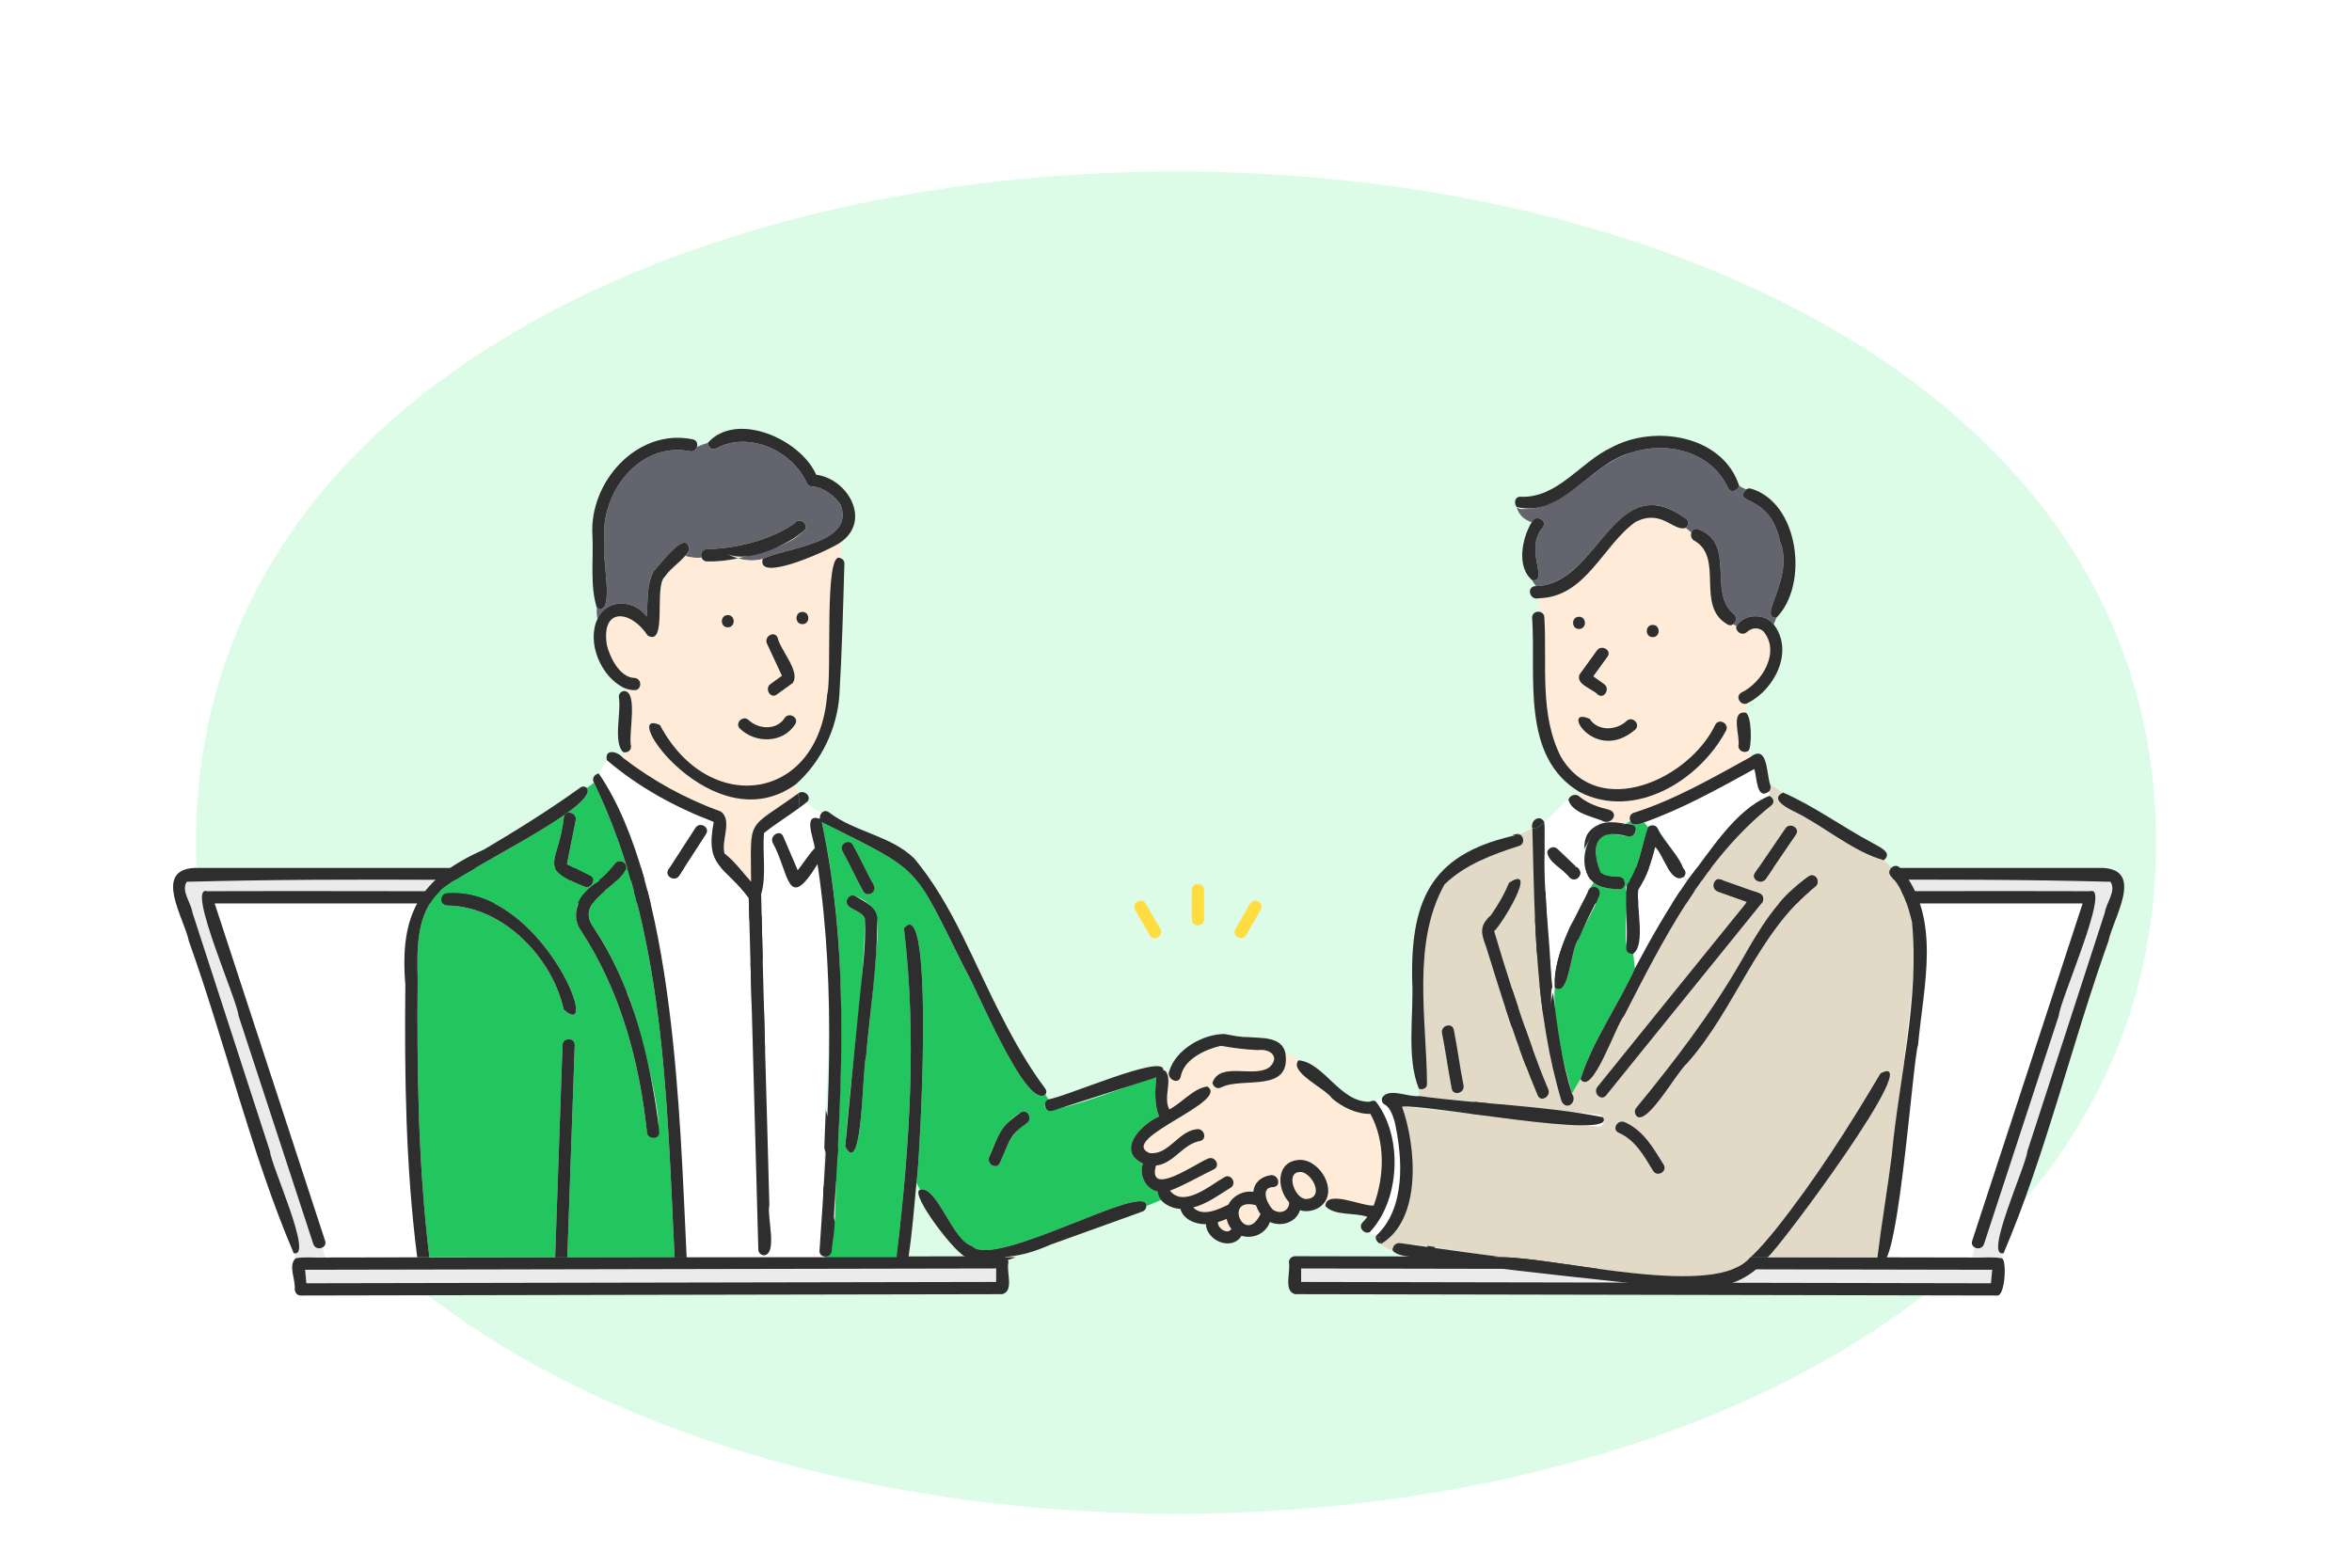 <?xml version="1.0" encoding="UTF-8"?><svg xmlns="http://www.w3.org/2000/svg" width="600" height="400" viewBox="0 0 600 400"><g id="a"/><g id="b"><g id="c"><rect width="600" height="400" fill="#fff"/></g><g id="d"><path d="M550,215c.11,228.333-500.163,228.305-499.999-.014-.111-228.32,500.162-228.292,499.999,.014Z" fill="#dcfce7"/></g><g id="e"><g><path d="M254.123,323.655c-58.764,.139-117.528,.198-176.291,.337,.109,1.145,.218,2.291,.327,3.436,58.655-.139,117.309-.199,175.964-.337v-3.435Z" fill="#ebebeb"/><path d="M83.035,320.858l-.767-2.557c-.794,.425-1.978,.243-2.343-.87-6.363-19.437-12.726-38.874-19.089-58.311-.291-3.939-13.411-33.306-8.01-31.729,28.001-.103,56.023,.067,84.031,0,10.142,0,20.284,0,30.427,0,3.945,.692,11.474-1.51,14.113,1.082l1.598,.155c4.024-3.72,4.907,8.894,6.502,11.184,8.421,25.726,16.842,51.452,25.264,77.177,.307,.937-.257,1.609-.986,1.831l.69,1.795c2.147-.004,4.295-.009,6.442-.013l-.595-1.71c-11.067-24.247-17.662-52.559-27.234-78.138-2.797-6.797-3.098-18.499-13.329-16.173-43.964,.404-88.311-.78-132.093,.41-1.593,2.299,1.145,5.37,1.445,7.869,6.594,20.313,13.188,40.627,19.781,60.94,.197,3.582,11.305,27.235,6.036,25.945l.531,1.293c2.46-.433,5.072-.048,7.583-.181Z" fill="#ebebeb"/><path d="M187.518,320.664c8.983-.016,17.966-.032,26.948-.048l-.69-1.795c-3.463,.35-3.951-9.24-5.59-11.887-8.113-26.106-17.909-52.163-25.19-78.305l-1.598-.155c.295,.999-.386,2.183-1.668,2.041-15.732,.166-31.485-.101-47.224,0-25.917,0-51.834,0-77.751,0,6.147,18.778,12.294,37.556,18.441,56.335,3.247,9.918,6.493,19.835,9.74,29.753,.26,.795-.106,1.399-.669,1.7l.767,2.557c34.828-.081,69.656-.133,104.483-.194Z" fill="#fff"/><path d="M180.23,228.36l1.168,.113c-2.638-2.611-10.221-.376-14.112-1.083-10.143,.001-20.285,.001-30.427,.001-28.008,.068-56.031-.102-84.03,0-5.448-1.625,7.774,27.906,8.007,31.73,6.364,19.437,12.727,38.874,19.09,58.311,.364,1.113,1.549,1.295,2.343,.87l-.953-3.176,.953,3.176c.562-.301,.929-.905,.669-1.7-3.247-9.918-6.493-19.835-9.74-29.753-6.147-18.778-12.294-37.556-18.441-56.335,25.917,0,51.834,0,77.751,0,15.739-.101,31.493,.166,47.224,0,1.259,.142,1.984-1.043,1.668-2.041l-1.168-.113Z" fill="#2e2e2e"/><path d="M255.684,320.529c-11.592,.029-23.184,.051-34.776,.073l.912,2.623-.912-2.623c-2.147,.004-4.295,.01-6.442,.013l1.123,2.921-1.123-2.921c-43.811,.083-87.621,.142-131.432,.243l.617,2.055-.617-2.055c-2.511,.133-5.123-.252-7.583,.181l1.346,3.277-1.346-3.277c-2.066,1.787,.017,5.488-.268,7.953,.1,.816,.551,1.556,1.562,1.562,22.6-.056,45.2-.095,67.8-.134,37.046-.066,74.092-.121,111.138-.209,3.107-.831,.955-5.707,1.562-8.119,0-.843-.716-1.564-1.562-1.562Zm-1.561,6.561c-58.655,.139-117.31,.199-175.964,.337-.109-1.145-.218-2.291-.327-3.436,58.764-.139,117.528-.198,176.291-.337v3.435Z" fill="#2e2e2e"/><path d="M213.253,317.461l.523,1.359c.729-.222,1.293-.894,.986-1.831-8.421-25.726-16.843-51.451-25.264-77.177-1.549-2.319-2.602-14.992-6.502-11.185l2.063,.2-2.063-.2c7.282,26.145,17.077,52.197,25.19,78.305,1.708,2.792,2.038,12.071,5.59,11.888l-.523-1.359Z" fill="#2e2e2e"/><path d="M221.944,316.989c-7.771-23.165-15.542-46.33-23.313-69.496-5.286-11.575-3.797-29.214-21.297-26.035-42.602,0-85.204,0-127.806,0-10.55,.581-2.501,12.899-1.355,18.648,9.349,26.151,16.054,54.607,26.746,79.64l-1.706-4.153,1.706,4.153c5.235,1.406-5.855-22.557-6.035-25.945-6.595-20.313-13.188-40.627-19.782-60.94-.347-2.514-2.992-5.554-1.447-7.868,43.785-1.191,88.128-.007,132.094-.412,10.215-2.313,10.536,9.371,13.33,16.175,9.571,25.573,16.171,53.899,27.232,78.138l-.985-2.833,.985,2.833c.989,.069,2.035-.699,1.631-1.903Z" fill="#2e2e2e"/></g><g><path d="M331.925,323.655c58.764,.139,117.528,.198,176.291,.337l-.327,3.436c-58.655-.139-117.309-.199-175.964-.337v-3.435Z" fill="#ebebeb"/><path d="M503.013,320.858l.767-2.557c.794,.425,1.978,.243,2.343-.87,6.363-19.437,12.726-38.874,19.089-58.311,.291-3.939,13.411-33.306,8.01-31.729-28.001-.103-56.023,.067-84.031,0-10.142,0-20.284,0-30.427,0-3.945,.692-11.474-1.51-14.113,1.082l-1.598,.155c-4.024-3.72-4.907,8.894-6.502,11.184-8.421,25.726-16.842,51.452-25.264,77.177-.307,.937,.257,1.609,.986,1.831l-.69,1.795c-2.147-.004-4.295-.009-6.442-.013l.595-1.71c11.067-24.247,17.662-52.559,27.234-78.138,2.797-6.797,3.098-18.499,13.329-16.173,43.964,.404,88.311-.78,132.093,.41,1.593,2.299-1.145,5.37-1.445,7.869-6.594,20.313-13.188,40.627-19.781,60.94-.197,3.582-11.305,27.235-6.036,25.945l-.531,1.293c-2.46-.433-5.072-.048-7.583-.181Z" fill="#ebebeb"/><path d="M398.529,320.664c-8.983-.016-17.966-.032-26.948-.048l.69-1.795c3.463,.35,3.951-9.24,5.59-11.887,8.113-26.106,17.909-52.163,25.19-78.305l1.598-.155c-.295,.999,.386,2.183,1.668,2.041,15.732,.166,31.485-.101,47.224,0,25.917,0,51.834,0,77.751,0-6.147,18.778-12.294,37.556-18.441,56.335-3.247,9.918-6.493,19.835-9.74,29.753-.26,.795,.106,1.399,.668,1.7l-.767,2.557c-34.828-.081-69.656-.133-104.483-.194Z" fill="#fff"/><path d="M405.818,228.36l-1.168,.113c2.638-2.611,10.221-.376,14.112-1.083,10.143,.001,20.285,.001,30.427,.001,28.008,.068,56.031-.102,84.03,0,5.448-1.625-7.774,27.906-8.007,31.73-6.364,19.437-12.727,38.874-19.09,58.311-.364,1.113-1.549,1.295-2.343,.87l.953-3.176-.953,3.176c-.562-.301-.929-.905-.668-1.7,3.247-9.918,6.493-19.835,9.74-29.753,6.147-18.778,12.294-37.556,18.441-56.335-25.917,0-51.834,0-77.751,0-15.739-.101-31.493,.166-47.224,0-1.259,.142-1.984-1.043-1.668-2.041l1.168-.113Z" fill="#2e2e2e"/><path d="M328.802,322.09c.491,2.409-1.442,7.29,1.56,8.12,37.047,.088,74.093,.143,111.139,.209,22.6,.04,45.2,.078,67.8,.134,2.276,.663,2.729-9.503,1.295-9.515l-1.346,3.277,1.346-3.277c-2.46-.433-5.072-.048-7.583-.181l-.617,2.055,.617-2.055c-43.811-.101-87.621-.16-131.432-.243l-1.123,2.921,1.123-2.921c-2.147-.004-4.295-.009-6.442-.013l-.912,2.623,.912-2.623c-11.592-.022-23.184-.044-34.776-.073-.846-.002-1.561,.719-1.561,1.561Zm3.123,1.565c58.764,.139,117.528,.198,176.291,.337l-.327,3.436c-58.655-.139-117.309-.199-175.964-.337v-3.435Z" fill="#2e2e2e"/><path d="M372.794,317.461l-.523,1.359c-.729-.222-1.293-.894-.986-1.831,8.421-25.726,16.843-51.451,25.264-77.177,1.549-2.319,2.602-14.992,6.502-11.185l-2.063,.2,2.063-.2c-7.282,26.145-17.077,52.197-25.19,78.305-1.708,2.792-2.038,12.071-5.59,11.888l.523-1.359Z" fill="#2e2e2e"/><path d="M364.103,316.989c7.771-23.165,15.542-46.33,23.313-69.496,5.286-11.575,3.797-29.214,21.297-26.035,42.602,0,85.204,0,127.806,0,10.55,.581,2.501,12.899,1.355,18.648-9.349,26.151-16.054,54.607-26.746,79.64l1.706-4.153-1.706,4.153c-5.235,1.406,5.855-22.557,6.035-25.945,6.595-20.313,13.188-40.627,19.782-60.94,.347-2.514,2.992-5.554,1.447-7.868-43.785-1.191-88.128-.007-132.094-.412-10.215-2.313-10.536,9.371-13.33,16.175-9.57,25.573-16.171,53.899-27.232,78.138l.985-2.833-.985,2.833c-.989,.069-2.035-.699-1.631-1.903Z" fill="#2e2e2e"/></g><g><path d="M352.364,317.351c.519,.824,1.637,1.284,2.864,1.623-.778-4.389,24.182,2.228,28.145,1.809,14.785,.27,54.53,10.739,63.189,.003,13.297-13.857,23.214-30.584,33.151-46.912,12.378-6.622-26.27,45.265-28.79,46.91h28.016c3.328-24.315,7.089-48.65,9.223-73.128,.903-8.216-.162-17.542-5.707-24.042-.739-.765-.469-1.744,.155-2.282-.676-.622-1.373-1.23-2.062-1.843-7.936-2.198-15.396-8.852-23.113-12.571-1.769-.864-5.965-3.109-2.558-4.688-1.081-.704-2.192-1.377-3.307-2.047,.191,.603,.153,1.317-.25,1.721,.068,.411,.098,.805,.044,1.168,.953,.414,1.526,1.618,.508,2.429-17.272,13.757-27.652,34.358-37.519,53.626-2.105,2.283-8.129,20.829-11.158,16.218-.754,1.243-1.518,2.47-2.184,3.726,1.51,2.094-1.332,4.512-2.651,1.939-6.771-22.425-6.865-46.352-7.452-69.592-1.081,.361-2.103,1.083-3.226,1.485,1.122,.516,1.332,2.511-.203,2.957-6.754,2.162-13.857,4.789-19,9.841-8.326,14.991-4.586,34.167-4.443,50.718,.107,1.276-1.122,1.734-2.071,1.383l.116,1.857c15.205,1.484,30.37,3.373,45.593,4.682,1.865,.077,2.107,3.265,0,3.123-16.698-1.436-33.325-3.572-50.014-5.102,3.628,10.115,5.146,28.728-5.297,34.988Zm17.976-39.579c-1.004-5.111-1.508-9.253-2.477-14.184-.386-1.963,2.624-2.803,3.011-.83,1.004,5.111,1.508,9.253,2.477,14.184,.386,1.963-2.624,2.803-3.011,.83Zm21.934,1.738c-5.201-12.283-9.176-25.049-13.118-37.779-1.303-3.532-1.924-5.417,1.162-8.199,1.82-2.594,3.44-5.361,4.632-8.302,7.743-4.993-1.967,10.877-3.782,12.351,2.879,9.771,6.004,19.487,9.446,29.074,1.362,3.793,2.774,7.573,4.356,11.28,.78,1.828-1.909,3.421-2.696,1.576Zm22.205,6.806c4.805,2.146,7.291,6.575,9.929,10.863,1.056,1.716-1.644,3.287-2.696,1.576-2.377-3.863-4.476-7.808-8.809-9.743-1.832-.818-.245-3.51,1.576-2.696Zm34.208-58.441c1.175,.417,1.45,1.671,.689,2.61-10.129,12.507-20.254,25.015-30.373,37.531-3.098,3.831-6.195,7.663-9.287,11.498-1.262,1.565-3.459-.657-2.208-2.208,12.701-15.749,25.441-31.467,38.172-47.191-2.501-.888-5.003-1.775-7.504-2.663-1.881-.667-1.071-3.686,.83-3.011,3.227,1.145,6.454,2.29,9.681,3.435Zm9.473-14.935c-2.576,3.779-5.153,7.557-7.729,11.336-1.125,1.651-3.833,.09-2.696-1.576,2.576-3.778,5.153-7.557,7.729-11.336,1.126-1.651,3.833-.09,2.696,1.576Zm-27.753,58.333c-1.732,1.634-14.174,20.909-12.965,11.349,9.753-11.876,19.14-24.132,26.79-37.491,4.541-8.01,9.366-16.29,17.193-21.516,1.667-1.132,3.232,1.573,1.576,2.696-14.722,11.638-20.221,31.076-32.594,44.962Z" fill="#e2dac7"/><path d="M313.172,311.879c.239,.649,.564,1.209,.951,1.684-.905,1.589-3.573-.133-3.43-1.73,.757-.226,1.502-.51,2.229-.826,.062,.287,.142,.578,.251,.872Z" fill="#ffebd7"/><path d="M316.057,310.69c-.856-2.621,2.154-4.436,4.349-3.14,.291,.791,.673,1.557,1.151,2.226-.827,2.648-4.217,4.094-5.5,.914Z" fill="#ffebd7"/><path d="M329.631,301.299c.032-4.192,5.16-1.593,5.801,1.028,1.402,5.236-5.122,4.662-5.801-1.028Z" fill="#ffebd7"/><path d="M292.049,291.5c1.601-3.28,20.754-11.249,15.93-14.278,.452-.302,.891-.617,1.321-.941,.182,.961,1.206,1.787,2.291,1.132,5.463-2.685,17.944,1.602,16.304-8.821,1.211,.416,2.353,1.07,3.34,1.947-2.485,3.015,6.88,7.163,8.584,9.725,2.646,2.243,6.241,4.022,9.794,3.947,3.81,7.102,3.59,15.877,.824,23.39-2.892,.266-12.098-4.181-12.33,.105-.303-.046-.605-.104-.909-.167,4.184-3.703-.407-11.578-5.513-11.595-6.186,.168-6.135,7.232-2.823,10.837,.061,2.371-2.533,3.166-4.257,1.769-1.482-1.56-3.168-5.725,.354-5.681,1.985-.274,1.135-3.282-.83-3.011-2.431,.335-4.236,1.952-4.382,4.241-2.646-.372-5.25,1.022-6.378,3.253-2.577,1.262-6.602,3.192-8.985,.742,3.47-.884,6.515-3.171,9.539-5.031,1.711-1.052,.141-3.752-1.576-2.696-3.66,2.082-10.326,7.877-13.898,3.437,3.907-1.478,7.458-3.659,11.223-5.443,1.796-.907,.213-3.6-1.576-2.697-2.922,1.123-15.458,10.061-13.215,1.736,4.528-.479,6.843-5.484,11.199-6.261,1.978-.359,1.135-3.368-.83-3.011-4.742,.525-7.171,6.753-12.069,6.076-1.293-.416-1.955-1.49-1.134-2.703Z" fill="#ffebd7"/><path d="M175.18,320.524c0,.091-.007,.177-.018,.26h19.692v-.483c-.712-.078-1.38-.575-1.405-1.495-.283-10.395-.566-20.79-.849-31.185-.531-19.505-1.062-39.011-1.592-58.516-6.129-8.342-11.232-7.622-8.922-19.387-9.935-3.815-19.158-8.837-27.276-15.77l-2.063,3.409c19.448,28.521,20.643,88.076,22.434,123.166Zm4.94-107.73c-2.29,3.539-4.58,7.078-6.87,10.618-1.088,1.681-3.793,.118-2.696-1.576,2.29-3.539,4.58-7.078,6.87-10.618,1.088-1.681,3.793-.118,2.696,1.576Z" fill="#fff"/><path d="M394.71,217.293c.132,2.755,4.107,4.409,5.709,6.59-.028,.049-.055,.097-.083,.146,.029-.048,.055-.097,.083-.146,2.146,1.727,3.851-1.67,1.549-2.836,.764-1.481,1.484-2.968,2.227-4.435,.187,2.915-.263,6.655,2.385,8.634-4.582,7.822-10.191,17.674-9.991,26.711-.145,.455-.283,.912-.407,1.369-1.409-12.125-2.025-24.408-2.138-36.609,.228,.189,.451,.379,.665,.576Z" fill="#fff"/><path d="M393.952,209.79c2.121-1.878,3.874-4.166,6.161-5.69,.933,3.219,5.675,4.182,8.505,5.253-.276,.351-.54,.707-.797,1.066-4.588,1.892-3.113,7.245-5.853,10.628-1.996-1.187-5.141-7.156-7.258-3.754-.213-.198-.437-.387-.665-.576-.086-2.303,.105-4.647-.093-6.926Z" fill="#fff"/><path d="M429.717,221.919c-2.318-2.132-6.04-12.984-9.31-10.894-.314-.408-.651-.798-1.007-1.176,9.829-3.493,19.001-8.624,28.118-13.63,.716,1.914,.49,8.204,3.804,5.686,.068,.411,.098,.805,.044,1.168-8.855,3.614-15.04,14.189-21.019,21.717-.254-.375-.505-.762-.778-1.116,.42-.437,.582-1.086,.149-1.755Z" fill="#fff"/><path d="M416.643,243.352c3.249-2.375,.694-12.188,1.279-16.336,2.149-3.247,3.372-7.097,4.32-10.904,2.093,1.875,3.976,9.728,7.325,7.563,.274,.355,.525,.742,.778,1.116-4.91,7.11-9.201,14.625-13.263,22.276-.145-1.237-.297-2.48-.44-3.715Z" fill="#fff"/><path d="M396.589,251.956c3.709,3.053,4.073-10.083,6.091-12.292,.216-2.651,9.384-14.583,2.976-13.201,.28-.426,.613-.819,.923-1.218,1.776,1.351,4.271,1.548,6.417,1.666,2.011,.111,1.999-3.012,0-3.123-1.465-.081-3.733-.068-4.81-1.278-1.004-2.045-1.712-7.069,.058-8.752,2.077-1.601,4.731-.677,7.085-.34,3.324-.422,2.119-3.549-.852-3.272,.49-.183,.964-.399,1.426-.638,.545,1.485,2.358,.722,3.495,.34,.357,.378,.694,.768,1.007,1.176-1.659,4.74-2.21,10.478-5.399,14.746-.295,.427-.333,.848-.209,1.209,.977,3.018-1.735,16.979,1.845,16.372,.143,1.234,.295,2.478,.44,3.715-4.293,9.413-10.906,18.751-13.885,28.279-.754,1.243-1.518,2.47-2.184,3.726-2.263-8.731-4.866-18.157-4.423-27.115Z" fill="#22c55e"/><path d="M431.484,135.862c-.492-.394-.977-.792-1.458-1.179-3.055,1.091-6.136-4.949-12.791-1.507-8.413,5.952-12.629,19.213-24.706,19.47v3.44c.736,.052,1.437,.552,1.444,1.503,.704,11.819-1.339,24.696,4.239,35.55,9.676,16.295,32.795,5.635,39.374-8.253,.984-1.752,3.683-.18,2.697,1.577-6.794,12.728-23.25,22.832-37.322,15.625,.027,.418,.04,.836,.054,1.254,2.279,1.817,4.773,2.609,7.573,3.3,2.639,1.092,.171,4.103-1.97,2.713-.276,.351-.54,.707-.797,1.066,2.534-1.496,5.597,.466,8.084-.91-.345-.793-.123-1.853,.952-2.152,10.404-3.289,19.993-8.891,29.534-14.098-.127-.552-.239-1.119-.34-1.697-.88,.633-2.513,.227-2.575-1.216,.519-2.378-2.172-9,1.797-8.513,.213-.833,.415-1.678,.647-2.492-1.756,1.105-3.498-1.644-1.671-2.643,3.783-2.049,6.886-5.557,7.216-10.008,.768-3.381-2.251-8.55-5.851-5.412-1.253,1.135-3.023-.252-2.654-1.525-.272-.129-.529-.3-.769-.5-.426,.331-1.008,.418-1.603,.004-8.03-4.661-.822-16.747-8.169-21.201-.968-.396-1.201-1.422-.934-2.193Zm-28.677,24.626c-2.009,0-2.013-3.123,0-3.123s2.013,3.123,0,3.123Zm7.27,7.056c-1.211,1.674-2.422,3.348-3.632,5.023,.922,.665,1.845,1.33,2.767,1.994,1.616,1.164,.058,3.874-1.576,2.696-1.384-.997-2.767-1.994-4.151-2.992-2.336-2.613,2.894-5.766,3.895-8.298,1.168-1.613,3.878-.056,2.697,1.576Zm7.079,18.623c-10.397,8.908-19.309-6.212-11.612-2.732,2.08,3.236,6.828,2.968,9.404,.524,1.458-1.383,3.67,.821,2.208,2.208Zm4.458-23.602c-2.009,0-2.013-3.123,0-3.123s2.013,3.123,0,3.123Z" fill="#ffebd7"/><path d="M387.981,129.873c11.351,.578,17.769-11.146,27.864-14.307,9.255-3.109,20.577-.532,24.971,8.919,.689,1.482,2.596,.709,2.833-.604,.512,.428,1.149,.723,1.824,.988-3.848,4.009,5.96,.761,8.6,13.227,3.837,9.508-5.894,19.52-.917,19.516-.203,.572-.433,1.136-.684,1.703-2.369-2.898-7.515-2.777-9.513,.437-.272-.129-.529-.3-.769-.5,.76-.591,1.023-1.963-.027-2.693-6.484-5.489,.735-18.016-8.917-21.515-.88-.361-1.523,.125-1.763,.817-.492-.394-.977-.792-1.458-1.179,.686-.527,.983-1.521,.15-2.252-18.154-13.79-22.396,16.837-38.261,17.095-.449-.419-.783-.92-1.024-1.473,4.386,.525-2.225-8.096,2.736-13.545,1.192-1.901-2.019-3.306-2.881-1.279-1.881-.554-3.426-1.948-3.815-3.867,.248,.274,.597,.471,1.05,.513Z" fill="#64646e"/><path d="M353.257,281.827c6.114,6.826,5.248,27.684-2.256,33.524-.531-.278-1.023-.645-1.518-1.024,7.778-8.248,8.403-24.552,1.418-33.368,.418-.442,1.011-.732,1.651-.805-.138,.639,.057,1.35,.705,1.673Z" fill="#fff"/><path d="M152.267,155.097c4.988,2.256,.94-13.869,1.953-16.816-1.358-12.117,8.689-25.696,21.713-23.161,.945,.22,1.626-.37,1.858-1.089,.891-.408,1.811-.76,2.759-1.024,.067,1.052,1.152,2.043,2.3,1.315,8.287-4.374,19.433,.732,23.02,9.062,.243,.49,.825,.763,1.348,.773,2.69,.054,5.759,2.391,7.183,4.555,3.968,10.162-14.242,10.962-19.831,13.912-2.127,.583-4.308,.438-6.327-.165,5.854-1.655,12.751-2.764,17.078-7.278,1.059-1.718-1.644-3.284-2.697-1.577-6.339,4.277-14.623,6.302-22.243,6.529-1.28-.034-1.742,1.214-1.395,2.142-1.41,.138-2.775,.023-4.225-.411,.379-.431,.901-.857,1.061-1.411,1.66,.036,3.319-.188,4.979-.742-1.66,.553-3.319,.778-4.979,.742-.335-6.136-7.415,3.645-8.956,5.146-2.062,3.476-1.485,7.804-1.926,11.695-3.144-4.346-10.104-4.667-12.525,.618-.173-.938-.256-1.89-.148-2.816Z" fill="#64646f"/><path d="M174.761,141.865c-11.361,6.903-3.256,23.325-9.525,20.306-4.345-6.601-11.916-7.283-10.441,2.342,.722,3.095,3.259,8.337,7.021,8.463,2.004,.067,2.013,3.191,0,3.123-.901-.03-1.754-.226-2.556-.551l-.048,.769c3.695,.168,.999,11.102,1.777,14.141-.001,1.204-1.121,1.687-2.02,1.449-.015,.486-.022,.976-.025,1.475,7.616,5.848,15.857,10.386,24.926,13.683,3.07,2.239,.02,7.343,.951,10.706,2.633,2.018,4.596,4.803,6.784,7.22-.068-16.766-1.289-12.953,11.966-22.509-.183-.796-.39-1.592-.53-2.388-13.311,9.435-30.832-.474-37.374-13.521-.984-1.755,1.713-3.331,2.696-1.576,12.374,23.411,40.546,19.74,42.651-7.766,1.319-4.394-.922-37.255,3.392-34.806,.366-1.332,.401-2.743,.002-4.033-2.231,1.678-21.555,10.575-19.838,4.232-2.127,.583-4.308,.438-6.327-.165-2.786,.159-7.263,2.125-9.257-.183-1.41,.138-2.775,.023-4.225-.411Zm27.453,32.418c-1.356,.977-2.712,1.955-4.068,2.932-1.633,1.177-3.193-1.531-1.576-2.696,.968-.698,1.936-1.396,2.904-2.093-1.271-2.732-2.542-5.463-3.813-8.195-.842-1.811,1.849-3.399,2.696-1.576,.754,3.366,5.921,8.671,3.856,11.629Zm2.484-18.153c2.009,0,2.013,3.123,0,3.123-2.009,0-2.013-3.123,0-3.123Zm-13.713,27.604c2.513,2.381,7.136,2.648,9.168-.507,1.085-1.684,3.789-.12,2.696,1.576-3.139,4.871-10.055,4.945-14.072,1.138-1.462-1.385,.749-3.591,2.208-2.208Zm-5.331-26.793c2.009,0,2.013,3.123,0,3.123s-2.013-3.123,0-3.123Z" fill="#ffebd7"/><path d="M109.528,320.624c.007,.055,.01,.108,.012,.16h32.084c.525-15.793,1.097-31.585,1.637-47.377,.078-2.25,.156-4.501,.234-6.751,.07-2.004,3.193-2.013,3.123,0-.634,18.043-1.238,36.087-1.887,54.129h27.349c-1.982-40.596-2.531-83.832-20.552-121.061l-1.816,1.332c3.69,4.543-33.38,21.809-37.451,26.268-6.096,5.762-5.887,14.642-5.71,22.396-.193,23.652,.106,47.401,2.977,70.905Zm39.413-94.466c-12.176-4.939-6.332-5.804-5.09-17.69,.394-1.969,3.405-1.135,3.012,.831-.748,3.738-1.495,7.476-2.243,11.214,1.966,.983,3.932,1.966,5.897,2.949,1.798,.899,.218,3.594-1.576,2.696Zm-.513,2.481c2.542-2.981,6.232-4.841,8.388-8.216,1.155-1.624,3.865-.066,2.697,1.576-2.721,4.992-12.94,8.123-8.006,14.778,3.441,4.99,6.088,10.494,8.283,16.131,1.692,2.293,13.584,45.432,5.24,35.92-1.919-17.982-6.745-35.957-16.722-51.192-1.804-2.733-1.831-6.323,.119-8.997Zm-34.287-.707c23.862-1.757,39.932,38.683,29.666,29.668-2.9-13.283-15.551-26.403-29.665-26.546-2.011,.058-2.009-3.065,0-3.122Z" fill="#22c55e"/><path d="M196.571,318.806c-.776-30.194-1.742-60.548-2.407-90.66,1.438-4.755,.257-10.552,.752-15.631,2.896-2.278,6.037-4.23,9.006-6.412-.005,.042-.008,.084-.014,.126,.006-.042,.009-.084,.014-.126,.587-.432,1.17-.869,1.741-1.324,1.183,1.078,2.514,1.893,3.903,2.681-.328,.386-.5,.936-.403,1.455-4.542-1.574-1.45,5.304-1.32,7.511-1.62,1.694-2.867,3.787-4.348,5.62-1.235-2.881-2.469-5.761-3.704-8.642-.79-1.844-3.48-.251-2.696,1.576,1.561,3.643,3.123,7.287,4.684,10.93,2.786,2.741,4.892-3.914,6.768-5.428,6.52,32.629-.204,68.933,1.885,100.135l-.015,.168h-15.566v-.483c.843,.092,1.747-.405,1.718-1.495Z" fill="#fff"/><path d="M210.434,320.616l-.015,.168h18.331c3.147-27.783,5.254-56.053,1.842-83.919,7.895-10.049,4.046,59.863,3.207,64.892l.899,1.798c4.388-1.114,8.145,12.871,13.266,14.385,5.63,6.063,44.981-16.855,44.477-10.22l3.752-1.535c-.508-.615-.833-1.337-.873-2.144-3.044-.606-4.874-4.357-3.744-7.15-6.95-3.312-.48-10.029,4.092-12.017-1.216-3.171-1.031-6.68-.694-9.989-2.582-.068-34.147,13.651-27.554,5.613-.249-.41-.486-.827-.731-1.239-4.84,4.203-17.804-27.618-20.498-31.972-13.603-27.141-10.554-24.479-36.551-37.525,6.152,27.816,5.292,56.614,4.054,84.902-1.067,4.431,.512,25.603-3.261,25.953Zm41.937-25.451c1.66-4.422,3.696-8.841,7.99-11.283,1.649-1.156,3.211,1.55,1.576,2.696-3.848,2.156-5.28,6.324-6.87,10.163-.824,1.829-3.516,.243-2.697-1.576Zm-36.75-2.647c1.32-19.372,4.771-38.668,5.015-58.075-.298-1.408-2.697-2.152-3.929-3.033-1.679-1.091-.116-3.796,1.576-2.696,6.291,2.197,5.973,7.598,5.298,13.214-.663,9.265-1.733,18.505-2.659,27.747-.945,2.436-.796,31.485-5.301,22.844Zm1.973-76.929c1.891,3.359,3.418,6.89,5.309,10.249,.987,1.753-1.709,3.329-2.696,1.576-1.891-3.359-3.418-6.89-5.309-10.249-.987-1.753,1.709-3.329,2.696-1.576Z" fill="#22c55e"/><path d="M301.214,274.649c.842-4.446,6.244-6.87,10.199-7.807,3.136,1.544,17.695-.959,12.488,5.418-3.919,2.948-12.693-1.562-14.601,4.022-.43,.324-.868,.639-1.321,.941-3.489,.453-6.474,4.186-9.676,5.85-1.634-2.998,.852-7.349-.916-9.732,.326-.042,.643-.084,.936-.17-.959,2.094,2.418,3.862,2.892,1.479Z" fill="#ffebd7"/><path d="M168.363,184.998c12.378,23.408,40.543,19.745,42.651-7.766,1.319-4.382-.922-37.259,3.392-34.806-.189,.688-.464,1.355-.816,1.971,.352-.616,.627-1.283,.816-1.971,.567,.176,1.021,.65,.998,1.429-.321,11.199-.611,22.418-1.281,33.602-.605,8.517-4.666,16.969-11.083,22.638-.025-.141-.048-.282-.068-.423,.02,.141,.043,.282,.068,.423-21.08,15.343-45.767-20.041-34.678-15.096Z" fill="#2e2e2e"/><path d="M152.415,157.913c.152,.824,.371,1.636,.592,2.409-.221-.773-.44-1.586-.592-2.409,2.424-5.286,9.38-4.963,12.525-.618,.44-3.89-.135-8.22,1.926-11.695,1.542-1.505,8.616-11.278,8.956-5.147-1.151-.025-2.302-.174-3.453-.429,1.151,.256,2.302,.405,3.453,.429-1.573,2.585-4.551,4.216-6.259,6.726-2.787,2.384,.776,17.878-4.327,14.991-4.346-6.602-11.917-7.281-10.441,2.342,.722,3.095,3.259,8.337,7.021,8.463,2.004,.067,2.013,3.191,0,3.123-.901-.03-1.754-.226-2.556-.551l.076-1.216-.076,1.216c-6.003-2.822-9.664-11.642-6.845-17.634Z" fill="#2e2e2e"/><path d="M185.655,156.941c2.009,0,2.013,3.123,0,3.123s-2.013-3.123,0-3.123Z" fill="#2e2e2e"/><path d="M204.699,156.131c2.009,0,2.013,3.123,0,3.123-2.009,0-2.013-3.123,0-3.123Z" fill="#2e2e2e"/><path d="M198.358,162.655c.753,3.362,5.922,8.673,3.858,11.628-1.357,.978-2.714,1.955-4.07,2.932-1.633,1.177-3.193-1.531-1.576-2.696,.968-.698,1.936-1.396,2.904-2.093-1.271-2.732-2.542-5.463-3.813-8.195-.842-1.811,1.849-3.399,2.696-1.576Z" fill="#2e2e2e"/><path d="M202.85,184.804c-3.139,4.871-10.055,4.945-14.072,1.138-1.462-1.385,.749-3.591,2.208-2.208,2.513,2.381,7.136,2.648,9.168-.507,1.085-1.684,3.789-.12,2.696,1.576Z" fill="#2e2e2e"/><path d="M159.212,176.317l-.231,3.702,.231-3.702c3.695,.168,.999,11.102,1.777,14.141-.001,1.204-1.121,1.687-2.02,1.449,.034-1.134,.109-2.258,.284-3.478-.174,1.22-.25,2.344-.284,3.478-2.631-2.502-.407-10.263-1.106-14.096,.001-.913,.645-1.41,1.348-1.494Z" fill="#2e2e2e"/><path d="M268.499,283.406c8.825-2.84,17.651-5.681,26.476-8.521-.337,3.309-.522,6.818,.694,9.989-4.574,1.987-11.039,8.707-4.092,12.017-1.13,2.793,.7,6.544,3.744,7.15,.041,.807,.365,1.529,.873,2.144l.862-.353-.862,.353c1.105,1.337,3.084,2.169,4.934,2.271,.708,2.646,3.802,3.981,6.496,3.891,.215,4.343,6.698,6.905,9.096,2.963,2.748,.857,6.098-.392,7.249-3.519,2.962,1.349,6.688,.099,7.662-3.011,1.761,.625,4.284,.043,5.567-1.242-.687-.145-1.383-.318-2.129-.442,.746,.124,1.443,.298,2.129,.442,4.184-3.703-.407-11.578-5.513-11.595-6.186,.168-6.135,7.232-2.823,10.837,.061,2.371-2.533,3.166-4.257,1.769-1.482-1.56-3.168-5.725,.354-5.681,1.985-.274,1.135-3.282-.83-3.011-2.431,.335-4.236,1.952-4.382,4.241-2.646-.372-5.25,1.022-6.378,3.253-2.577,1.262-6.602,3.192-8.985,.742,3.47-.884,6.515-3.171,9.539-5.031,1.711-1.052,.141-3.752-1.576-2.696-3.66,2.082-10.326,7.877-13.898,3.437,3.907-1.478,7.458-3.659,11.223-5.443,1.796-.907,.213-3.6-1.576-2.697-2.922,1.123-15.458,10.061-13.215,1.736,4.528-.479,6.843-5.483,11.199-6.261,1.978-.359,1.135-3.368-.83-3.011-4.743,.525-7.171,6.753-12.069,6.076-8.113-3.685,20.849-13.111,14.796-16.981-.619,.413-1.265,.799-1.953,1.143,.688-.344,1.333-.731,1.953-1.143-3.489,.453-6.474,4.186-9.676,5.85-1.634-2.998,.852-7.349-.916-9.732-.454,.059-.922,.126-1.353,.341,.431-.216,.899-.282,1.353-.341-.196-.137-.415-.236-.64-.29,.535-4.437-25.387,7.05-29.326,7.448,.416,.686,.866,1.35,1.444,1.928-.578-.578-1.028-1.242-1.444-1.928-1.579,.787-.75,3.497,1.078,2.908Zm63.682,15.669c2.916,.779,5.643,6.626,1.035,6.86-3.014,.021-5.634-7.471-1.035-6.86Zm-11.906,8.412c.044,.024,.087,.043,.131,.063,.291,.791,.673,1.557,1.151,2.226-4.04,8.288-9.581-4.409-1.282-2.289Zm-9.583,4.345c.757-.226,1.502-.51,2.229-.826,.183,.907,.638,1.882,1.201,2.556-.905,1.589-3.573-.133-3.43-1.73Z" fill="#2e2e2e"/><path d="M257.926,290.451c-1.152,1.982-1.92,4.205-2.859,6.29-.824,1.83-3.516,.243-2.696-1.576,1.004-2.23,1.797-4.675,3.132-6.738,1.234-1.906,3.021-3.257,4.858-4.545,1.649-1.156,3.211,1.55,1.576,2.696-1.544,1.082-3.05,2.219-4.011,3.873Z" fill="#2e2e2e"/><path d="M298.322,273.17c.481-.143,.892-.414,1.147-1.05-.254,.636-.666,.907-1.147,1.05,1.725-5.441,8.542-9.322,14.04-9.345,1.968,.347,3.885,.847,5.899,.777,3.42,.352,8.619-.236,9.633,3.991-1.011-.348-2.071-.532-3.131-.532,1.06,0,2.12,.184,3.131,.532,1.628,10.433-10.826,6.13-16.304,8.82-1.085,.656-2.109-.17-2.291-1.131,.584-.44,1.154-.895,1.723-1.351-.569,.455-1.139,.91-1.723,1.351,1.913-5.585,10.676-1.074,14.6-4.022,2.763-2.671,.035-4.749-3.026-4.331-3.194-.123-6.325-.56-9.461-1.087-3.958,.936-9.353,3.361-10.199,7.806-.469,2.383-3.854,.616-2.892-1.478Z" fill="#2e2e2e"/><path d="M151.135,136.654c-.91-13.666,11.466-27.531,25.628-24.545,1.011,.235,1.277,1.153,1.028,1.923-.679,.311-1.342,.651-1.987,1.01,.646-.359,1.309-.699,1.987-1.01-.232,.719-.913,1.308-1.859,1.089-13.028-2.528-23.066,11.04-21.712,23.161-.988,2.912,2.995,19.201-1.953,16.816,.065-.561,.2-1.112,.428-1.645-.228,.533-.363,1.084-.428,1.645-1.801-5.516-.841-12.478-1.132-18.443Z" fill="#2e2e2e"/><path d="M185.173,112.544c-1.61-.146-3.15,.053-4.622,.464,7.244-8.187,23.618-1.036,27.659,8.115,8.144,1.072,14.163,11.766,6.199,17.27-.126-.407-.291-.802-.506-1.178,.215,.376,.38,.772,.506,1.178-2.231,1.678-21.555,10.575-19.838,4.232,.409-.112,.817-.246,1.22-.414-.403,.168-.811,.302-1.22,.414,5.576-2.94,23.806-3.759,19.832-13.912-1.425-2.163-4.494-4.501-7.184-4.555-.523-.01-1.106-.283-1.348-.773-3.584-8.329-14.736-13.438-23.02-9.062-1.147,.728-2.232-.262-2.299-1.315,1.473-.411,3.013-.61,4.622-.464Z" fill="#2e2e2e"/><path d="M180.38,140.133c7.619-.227,15.905-2.252,22.244-6.528,1.053-1.708,3.755-.142,2.696,1.575-4.072,3.807-15.368,9.122-20.46,5.781,1.039,.623,2.183,1.139,3.383,1.498-2.604,.544-5.25,.866-7.863,.797-2.006-.053-2.014-3.176,0-3.123Z" fill="#2e2e2e"/><path d="M304.03,234.59v-7.495c0-2.009,3.123-2.013,3.123,0v7.495c0,2.009-3.123,2.013-3.123,0Z" fill="#ffdc3f"/><path d="M317.869,238.623c-1.005,1.74-3.704,.169-2.696-1.576,1.249-2.164,2.498-4.327,3.747-6.491,1.005-1.74,3.704-.169,2.696,1.576-1.249,2.164-2.498,4.327-3.747,6.491Z" fill="#ffdc3f"/><path d="M293.313,238.623c-1.249-2.164-2.498-4.327-3.747-6.491-1.007-1.744,1.691-3.318,2.696-1.576,1.249,2.164,2.498,4.327,3.747,6.491,1.007,1.744-1.691,3.318-2.696,1.576Z" fill="#ffdc3f"/><path d="M392.529,156.085v0c.736,.052,1.437,.552,1.444,1.503,.704,11.819-1.339,24.696,4.239,35.55,9.676,16.295,32.795,5.635,39.374-8.253,.984-1.752,3.683-.18,2.697,1.577-6.794,12.728-23.25,22.832-37.322,15.625-.025-.389-.062-.778-.127-1.167,.065,.389,.102,.778,.127,1.167-15.107-8.988-11.067-29.569-12.112-44.498-.007-1.06,.858-1.561,1.68-1.503Z" fill="#2e2e2e"/><path d="M449.825,161.064c-1.318-1.104-2.975-.907-4.211,.214-1.253,1.135-3.024-.251-2.654-1.525,.343,.163,.71,.259,1.096,.259-.386,0-.753-.096-1.096-.259,1.998-3.214,7.144-3.335,9.513-.437-.282,.638-.59,1.28-.923,1.945,.332-.665,.64-1.307,.923-1.945,5.233,6.766,.334,16.522-6.553,20.026,.183-.642,.386-1.264,.634-1.842-.248,.578-.45,1.2-.634,1.842-1.756,1.105-3.498-1.644-1.671-2.643,5.325-2.56,10.018-10.444,5.576-15.634Z" fill="#2e2e2e"/><path d="M421.613,162.565c-2.009,0-2.013-3.123,0-3.123s2.013,3.123,0,3.123Z" fill="#2e2e2e"/><path d="M402.807,157.366c2.009,0,2.013,3.123,0,3.123-2.009,0-2.013-3.123,0-3.123Z" fill="#2e2e2e"/><path d="M407.635,177.258c-1.407-1.563-5.643-2.558-4.712-5.128,1.486-2.054,2.971-4.108,4.457-6.162,1.167-1.613,3.877-.056,2.696,1.576-1.211,1.674-2.422,3.348-3.632,5.023,.922,.665,1.845,1.33,2.767,1.994,1.616,1.164,.058,3.874-1.576,2.696Z" fill="#2e2e2e"/><path d="M417.155,186.167c-10.397,8.908-19.309-6.212-11.612-2.732,2.08,3.236,6.828,2.968,9.404,.524,1.458-1.383,3.67,.821,2.208,2.208Z" fill="#2e2e2e"/><path d="M391.785,149.527c.043,0,.087-.002,.13-.002,.343,.32,.75,.595,1.239,.804-.489-.209-.895-.484-1.239-.804,15.968-.244,19.878-30.846,38.262-17.094,.832,.73,.535,1.724-.151,2.251-.531-.427-1.058-.84-1.585-1.216,.527,.376,1.054,.789,1.585,1.216-3.055,1.091-6.136-4.949-12.791-1.507-8.413,5.952-12.629,19.213-24.706,19.47v0c-2.337,.635-3.266-2.975-.744-3.118Z" fill="#2e2e2e"/><path d="M387.981,126.751c9.428,.358,15.171-8.861,23.053-12.548,10.939-5.966,28.37-3.19,32.615,9.678-.613-.512-1.048-1.214-1.155-2.281,.107,1.067,.542,1.769,1.155,2.281-.237,1.314-2.144,2.086-2.833,.604-4.395-9.45-15.716-12.028-24.971-8.919-10.18,2.835-17.536,16.616-28.914,13.794-.115-.567-.131-1.178-.023-1.828-.108,.65-.092,1.261,.023,1.828-.836-.927-.495-2.753,1.05-2.61Z" fill="#2e2e2e"/><path d="M435.311,138.463c-1.351-.675-2.61-1.625-3.827-2.601,.24-.692,.883-1.178,1.763-.817,9.654,3.504,2.431,16.022,8.915,21.516,1.051,.729,.787,2.102,.027,2.692-.681-.566-1.222-1.357-1.57-2.052,.348,.695,.889,1.487,1.57,2.052-.426,.331-1.008,.418-1.603,.004-8.03-4.661-.822-16.747-8.169-21.201-.968-.396-1.201-1.422-.934-2.193,1.217,.976,2.477,1.926,3.827,2.601Z" fill="#2e2e2e"/><path d="M446.576,124.642c12.451,3.562,14.911,24.66,6.58,32.969,.426-1.205,.737-2.448,.892-3.847-.155,1.398-.466,2.642-.892,3.847-4.971,.063,4.746-10.051,.916-19.516-2.606-12.422-12.44-9.224-8.6-13.227,.882,.345,1.827,.637,2.642,1.103-.815-.466-1.761-.758-2.642-1.103,.304-.188,.677-.285,1.104-.226Z" fill="#2e2e2e"/><path d="M393.625,134.507c-4.986,5.537,1.678,14.019-2.735,13.545-.399-.916-.548-1.973-.548-3.031,0,1.058,.149,2.115,.548,3.031-4.082-3.297-2.654-10.711-.145-14.824,.766,.225,1.587,.313,2.408,.238l-.312-.312,.312,.312c-.822,.075-1.642-.013-2.408-.238,.863-2.027,4.074-.623,2.881,1.279Z" fill="#2e2e2e"/><path d="M445.272,181.832c-.255,.996-.529,1.973-.905,2.849,.375-.876,.65-1.853,.905-2.849,1.612,.49,1.699,8.584,.778,9.729-.161-.924-.298-1.871-.434-2.82,.136,.949,.273,1.897,.434,2.82-.88,.633-2.513,.227-2.575-1.216,.519-2.378-2.172-9,1.797-8.513Z" fill="#2e2e2e"/><path d="M421.711,298.755c-2.377-3.863-4.476-7.808-8.809-9.743-1.832-.818-.245-3.51,1.576-2.696,4.805,2.146,7.291,6.575,9.929,10.863,1.056,1.716-1.644,3.287-2.696,1.576Z" fill="#2e2e2e"/><path d="M352.869,315.84c-.267,0-.52-.029-.762-.08,.031-.173,.074-.353,.138-.545-.064,.192-.107,.372-.138,.545-.394-.083-.758-.227-1.105-.408,7.632-6.973,6.865-19.79,4.771-29.198-.478-1.637-1.219-3.68-2.515-4.326-.648-.323-.843-1.034-.705-1.673,.854-.097,1.791,.192,2.502,1.022-.712-.83-1.648-1.119-2.502-1.022,1.642-2.808,6.694-.115,9.529-.495l.192,3.071-.192-3.071c15.435,2.085,31.824,2.412,46.808,5.4-1.58-.073-3.171-.057-4.806,.176,1.635-.234,3.226-.249,4.806-.176,4.465,6.175-45.847-3.519-51.229-2.697,3.628,10.115,5.146,28.728-5.297,34.988-.266-.423-.373-.943-.258-1.591,.242,.051,.495,.08,.762,.08Z" fill="#2e2e2e"/><path d="M352.106,315.76c-.115,.648-.009,1.168,.258,1.591-.911-.08-1.571-1.106-1.363-1.999,.347,.182,.711,.325,1.105,.408Z" fill="#2e2e2e"/><path d="M360.246,249.936c-.378-21.417,5.599-32.557,27.437-37.033,1.122,.516,1.332,2.511-.203,2.957-6.754,2.162-13.857,4.789-19,9.841-8.326,14.991-4.586,34.167-4.443,50.718,.107,1.276-1.122,1.734-2.071,1.383l-.225-3.601,.225,3.601c-3.273-8.005-1.248-18.946-1.719-27.867Z" fill="#2e2e2e"/><path d="M385.653,213.153c.631-.177,1.431-.565,2.03-.25-.634,.227-1.301,.351-2.03,.25Z" fill="#2e2e2e"/><path d="M416.856,207.356c10.404-3.289,19.993-8.891,29.534-14.098,.138,.597,.292,1.177,.475,1.728-.184-.551-.338-1.131-.475-1.728,4.646-3.679,4.184,4.14,5.181,6.925-.111-.067-.222-.134-.333-.201,.111,.067,.222,.134,.333,.201,.191,.603,.153,1.317-.25,1.721-.102-.614-.287-1.268-.396-1.922,.109,.654,.294,1.308,.396,1.922-3.315,2.514-3.085-3.766-3.804-5.686-9.117,5.006-18.29,10.137-28.118,13.63-.675-.715-1.417-1.387-2.2-2.059,.784,.672,1.526,1.344,2.2,2.059-1.135,.382-2.951,1.145-3.495-.34,.653-.338,1.286-.715,1.919-1.094-.632,.379-1.266,.756-1.919,1.094-.345-.793-.123-1.853,.952-2.152Z" fill="#2e2e2e"/><path d="M392.127,211.202c-.175,.115-.352,.228-.535,.335,.183-.107,.36-.22,.535-.335,.132,0,.266,.006,.402,.023-.136-.017-.269-.023-.402-.023,.647-.425,1.25-.903,1.825-1.412,.198,2.28,.006,4.623,.093,6.926-.788-.654-1.613-1.313-2.141-2.369,.528,1.056,1.353,1.715,2.141,2.369-.487,13.373,2.193,26.886,1.607,40.102,0-1.189,.221-2.347,.531-3.493,1.06,8.671,2.222,17.386,4.83,25.746-.366,.69-.703,1.389-.989,2.105,.286-.716,.623-1.415,.989-2.105,1.51,2.094-1.332,4.512-2.651,1.939-6.771-22.425-6.865-46.352-7.452-69.592,.395-.132,.798-.214,1.217-.216Z" fill="#2e2e2e"/><path d="M393.952,209.79c-.575,.509-1.178,.987-1.825,1.412-.419,.001-.822,.084-1.217,.216-.646-2.149,2.029-3.771,3.043-1.628Z" fill="#2e2e2e"/><path d="M454.878,202.23c1.838,1.196,3.587,2.481,5.104,3.998-1.517-1.517-3.266-2.802-5.104-3.998,7.78,3.366,15.049,8.725,22.639,12.764,1.543,.963,5.579,2.452,3.032,4.495-.626-.558-1.245-1.121-1.83-1.707,.585,.585,1.203,1.149,1.83,1.707-7.936-2.198-15.396-8.852-23.113-12.571-1.769-.864-5.965-3.109-2.558-4.688Z" fill="#2e2e2e"/><path d="M415.008,225.771c3.189-4.268,3.74-10.006,5.399-14.746,.749,.974,1.365,2.052,1.789,3.323-.424-1.271-1.04-2.349-1.789-3.323,.665-.583,1.816-.688,2.44,.276,1.489,3.579,7.544,8.878,6.721,12.373-.403-.522-.855-.974-1.439-1.207,.583,.233,1.035,.684,1.439,1.207-3.349,2.163-5.229-5.682-7.325-7.563-.948,3.807-2.172,7.658-4.32,10.904-.586,4.143,1.971,13.957-1.279,16.336-.145-1.254-.28-2.499-.381-3.709,.101,1.21,.236,2.455,.381,3.709-.873,.145-1.84-.346-1.786-1.48,.492-5.337-.396-10.886,.151-16.101Z" fill="#2e2e2e"/><path d="M398.15,245.888c-.174,2.083-.926,4.07-1.56,6.068-.407-8.64,5.252-17.746,9.068-25.493-.364,.555-.637,1.168-.637,1.937-.391-2.915,3.839-2.773,2.921,.167-1.806,3.668-3.714,7.308-5.261,11.096-2.039,2.245-2.352,15.304-6.09,12.293,.634-1.998,1.387-3.984,1.56-6.068Z" fill="#2e2e2e"/><path d="M402.673,221.718c1.484,1.42-.825,3.633-2.254,2.165,.547-.938,1.058-1.886,1.549-2.836,.235,.224,.47,.448,.705,.671Z" fill="#2e2e2e"/><path d="M397.308,216.606c1.553,1.48,3.107,2.96,4.661,4.44-.49,.95-1.001,1.898-1.549,2.836-1.6-2.179-5.579-3.836-5.709-6.59,.358,.332,.685,.688,.942,1.115-.256-.427-.584-.783-.942-1.115,.344-.95,1.636-1.603,2.598-.686Z" fill="#2e2e2e"/><path d="M392.273,279.509c-5.201-12.283-9.176-25.049-13.118-37.779-1.303-3.532-1.924-5.417,1.162-8.199,1.82-2.594,3.44-5.361,4.632-8.302,7.743-4.993-1.967,10.877-3.782,12.351,2.879,9.771,6.004,19.487,9.446,29.074,1.362,3.793,2.774,7.573,4.356,11.28,.78,1.828-1.909,3.421-2.696,1.576Z" fill="#2e2e2e"/><path d="M406.346,211.298c.484-.372,.976-.66,1.475-.88-1.408,1.969-2.545,4.059-3.626,6.192-.025-2.024,.26-3.861,2.15-5.313Z" fill="#2e2e2e"/><path d="M407.821,210.419c2.109-.93,4.343-.638,6.657-.272-.528,.197-1.073,.358-1.651,.454,1.157-.337,2.152-.527,3.334-.193,1.981,.283,1.139,3.292-.83,3.011-8.238-2.28-9.541,2.2-7.143,9.092,1.077,1.21,3.345,1.197,4.81,1.278,1.999,.11,2.011,3.234,0,3.123-2.147-.119-4.641-.315-6.417-1.666,.434-.559,.82-1.133,.938-1.841-.118,.708-.504,1.283-.938,1.841-4.36-4.14-2.111-10.771,1.241-14.826Z" fill="#2e2e2e"/><path d="M400.113,204.1c.372-.248,.755-.48,1.16-.682-.404,.202-.788,.434-1.16,.682,.236-1.134,1.879-1.826,2.902-.76,.036,1.067,.088,2.134,.444,3.201-.356-1.067-.407-2.134-.444-3.201,2.279,1.817,4.773,2.609,7.573,3.3,2.639,1.092,.171,4.103-1.97,2.713,.25-.316,.506-.63,.774-.939-.268,.309-.525,.622-.774,.939-2.824-1.068-7.576-2.037-8.505-5.253Z" fill="#2e2e2e"/><path d="M370.874,262.757c1.004,5.111,1.508,9.253,2.477,14.184,.386,1.963-2.624,2.803-3.011,.83-1.004-5.111-1.508-9.253-2.477-14.184-.386-1.963,2.624-2.803,3.011-.83Z" fill="#2e2e2e"/><path d="M331.234,270.54c.616,.547,1.173,1.179,1.648,1.893-.476-.713-1.032-1.345-1.648-1.893,6.533,.518,10.605,10.847,18.214,10.57,.428-.251,.97-.334,1.453-.15-.492,.521-.74,1.253-.531,2.091-.21-.838,.039-1.569,.531-2.091,6.984,8.815,6.361,25.118-1.418,33.368-.608-.466-1.222-.948-1.923-1.298,.701,.351,1.315,.833,1.923,1.298-1.412,.788-3.178-1.181-1.851-2.475,.434-.424,.828-.886,1.189-1.377-3.229-1.157-8.54-.203-10.715-2.77,.733,.11,1.473,.148,2.271,.015-.797,.133-1.538,.095-2.271-.015,.228-4.284,9.432,.158,12.33-.105,2.766-7.512,2.986-16.289-.824-23.39-3.553,.076-7.148-1.703-9.793-3.947-1.725-2.587-11.043-6.673-8.585-9.724Z" fill="#2e2e2e"/><path d="M417.082,247.067c.164,1.398,.317,2.785,.429,4.131-.112-1.346-.265-2.733-.429-4.131,4.063-7.651,8.354-15.166,13.263-22.276,.373,.551,.752,1.075,1.218,1.424-.466-.349-.845-.873-1.218-1.424,5.975-7.522,12.168-18.108,21.019-21.717-.097,.649-.464,1.203-1.376,1.594,.912-.391,1.279-.945,1.376-1.594,.953,.414,1.526,1.618,.508,2.429-17.272,13.757-27.652,34.358-37.519,53.626-2.105,2.283-8.129,20.829-11.158,16.218,.64-1.054,1.271-2.12,1.823-3.225-.552,1.105-1.183,2.171-1.823,3.225,2.98-9.53,9.591-18.862,13.885-28.279Z" fill="#2e2e2e"/><path d="M453.139,313.464c9.911-12.439,18.473-25.921,26.574-39.591,12.313-6.509-26.208,45.175-28.79,46.911h-4.361c2.398-2.236,4.532-4.811,6.577-7.32Z" fill="#2e2e2e"/><path d="M383.373,320.784c14.792,.27,54.527,10.738,63.189,0h4.361c-9.164,11.904-25.398,7.567-38.233,6.246-17.366-1.855-34.726-3.777-52.021-6.246h22.704Z" fill="#2e2e2e"/><path d="M357.187,317.188c8.714,1.205,17.442,2.471,26.186,3.596-3.899-.776-26.154,1.889-28.145-1.811,1.253,.346,2.619,.568,3.574,.926-.955-.358-2.321-.58-3.574-.926-.014-.907,.765-1.951,1.959-1.786Z" fill="#2e2e2e"/><path d="M482.594,294.727c1.866-19.691,7.09-39.69,5.159-59.457-.948-3.993-2.377-8.63-5.298-11.656-.739-.765-.469-1.744,.156-2.282,1.989,1.831,3.782,3.792,4.54,6.444-.758-2.652-2.551-4.613-4.54-6.444,.556-.479,1.394-.609,2.053,.074,10.8,12.666,5.981,30.177,4.649,45.166-1.397,3.584-5.571,65.531-10.373,54.212h0c1.055-8.681,2.555-17.362,3.654-26.057Z" fill="#2e2e2e"/><path d="M417.442,282.622c9.753-11.876,19.139-24.132,26.79-37.491,4.541-8.01,9.366-16.29,17.193-21.516,1.667-1.132,3.232,1.573,1.576,2.696-14.722,11.639-20.221,31.076-32.596,44.961-2.608,2.272-9.997,15.584-12.778,13.647,.34-.539,.636-1.313,.821-1.869-.185,.556-.481,1.33-.821,1.869-.575-.549-.831-1.511-.185-2.297Z" fill="#2e2e2e"/><path d="M447.734,222.699c2.576-3.778,5.153-7.557,7.729-11.336,1.126-1.651,3.833-.09,2.696,1.576-2.576,3.779-5.153,7.557-7.729,11.336-1.125,1.651-3.833,.09-2.696-1.576Z" fill="#2e2e2e"/><path d="M407.507,277.305c12.701-15.749,25.441-31.467,38.172-47.191-2.501-.888-5.003-1.775-7.504-2.663-1.881-.667-1.071-3.686,.83-3.011,3.227,1.145,6.454,2.29,9.681,3.435,1.175,.417,1.45,1.671,.689,2.61-10.129,12.507-20.254,25.015-30.373,37.531-3.098,3.831-6.195,7.663-9.287,11.498-1.262,1.565-3.459-.657-2.208-2.208Z" fill="#2e2e2e"/><path d="M103.409,251.261c-1.511-17.924,3.564-27.204,20.081-34.508,8.35-4.947,16.642-10.106,24.526-15.777,.639-.459,1.265-.324,1.696,.079l-2.815,2.065,2.815-2.065c3.505,4.693-33.255,21.709-37.451,26.268-6.096,5.764-5.886,14.641-5.71,22.396-.201,23.707,.121,47.507,2.989,71.065h-3.107c-2.943-22.99-3.271-46.371-3.024-69.523Z" fill="#2e2e2e"/><path d="M109.54,320.784c.065,1.772-2.724,1.757-3.107,0h3.107Z" fill="#2e2e2e"/><path d="M141.622,320.624c.546-15.739,1.093-31.478,1.639-47.217,.078-2.25,.156-4.501,.234-6.751,.07-2.004,3.193-2.013,3.123,0-.634,18.043-1.238,36.087-1.887,54.129h-3.107c-.003-.052-.004-.105-.002-.16Z" fill="#2e2e2e"/><path d="M144.731,320.784c-.22,1.79-3.012,1.798-3.107,0h3.107Z" fill="#2e2e2e"/><path d="M234.699,303.555l1.05,2.099-1.05-2.099c4.388-1.114,8.145,12.871,13.266,14.385,5.63,6.063,44.981-16.855,44.477-10.22l-3.205,1.311,3.205-1.311c-.031,.595-.357,1.179-1.063,1.433-7.79,2.806-15.579,5.612-23.369,8.418-8.137,3.6-12.726,3.431-21.344,3.212-2.372-.064-14.848-16.373-11.967-17.228Z" fill="#2e2e2e"/><path d="M259.082,320.784c-3.99,1.681-8.445,1.969-12.416,0h12.416Z" fill="#2e2e2e"/><path d="M114.141,227.932c23.862-1.757,39.932,38.683,29.666,29.668-2.9-13.283-15.551-26.403-29.665-26.546-2.011,.058-2.009-3.065,0-3.122Z" fill="#2e2e2e"/><path d="M152.228,199.211l-.699,.513c-.693-1.125,.205-2.237,1.218-2.366l-1.229,2.031,1.229-2.031c19.436,28.507,20.716,88.329,22.415,123.426h-3.081c-1.982-40.596-2.531-83.832-20.552-121.061l.699-.513Z" fill="#2e2e2e"/><path d="M175.162,320.784c-.229,1.662-2.818,1.663-3.081,0h3.081Z" fill="#2e2e2e"/><path d="M148.941,226.158c-12.176-4.939-6.332-5.804-5.09-17.69,.394-1.969,3.405-1.135,3.012,.831-.748,3.738-1.495,7.476-2.243,11.214,1.966,.983,3.932,1.966,5.897,2.949,1.798,.899,.218,3.594-1.576,2.696Z" fill="#2e2e2e"/><path d="M152.446,225.017c1.641-1.368,3.129-2.848,4.37-4.594,1.155-1.624,3.864-.066,2.696,1.576-2.721,4.992-12.94,8.123-8.006,14.778,9.05,13.547,13.389,29.722,15.856,45.67,.312,2.118,.611,4.246,.791,6.38,.168,2.003-2.955,1.991-3.123,0-1.919-17.981-6.745-35.956-16.722-51.191-3.261-4.671-.215-10.013,4.138-12.619Z" fill="#2e2e2e"/><path d="M170.553,221.835c2.29-3.539,4.58-7.078,6.87-10.618,1.088-1.681,3.793-.118,2.696,1.576-2.29,3.539-4.58,7.078-6.87,10.618-1.088,1.681-3.793,.118-2.696-1.576Z" fill="#2e2e2e"/><path d="M197.097,214.98c4.237,7.494,3.577,18.337,11.452,5.501,4.954,32.609,2.748,65.886,.514,98.637-.141,2.009,2.983,1.994,3.123,0,2.222-36.342,5.158-73.463-2.544-109.357,26.02,13.047,22.967,10.432,36.551,37.525,2.803,4.526,15.548,36.031,20.498,31.972-.453-.761-.934-1.504-1.572-2.142,.638,.638,1.119,1.381,1.572,2.142,.296-.417,.348-.968-.068-1.525-4.218-5.65-7.719-11.777-10.921-18.047-7.174-13.648-12.506-28.689-22.46-40.64-6.095-5.919-15.19-6.694-21.828-11.824-.718-.493-1.415-.268-1.844,.238,.908,.515,1.841,1.019,2.774,1.579-.933-.56-1.866-1.064-2.774-1.579-.328,.386-.5,.936-.403,1.455-4.542-1.574-1.45,5.304-1.32,7.511-1.62,1.694-2.867,3.787-4.348,5.62-1.235-2.881-2.469-5.761-3.704-8.642-.79-1.844-3.48-.251-2.696,1.576Zm11.185-3.13c.312-1.249,1.249-2.498,1.249-4.06,0,1.561-.937,2.811-1.249,4.06Z" fill="#2e2e2e"/><path d="M228.749,320.368c3.265-27.639,5.189-55.781,1.844-83.502,7.909-9.953,4.039,59.795,3.207,64.892l-.361-.723,.361,.723c-.59,6.346-1.11,12.726-2.033,19.027h-3.016c-.018-.128-.02-.265-.002-.416Z" fill="#2e2e2e"/><path d="M231.767,320.784c-.546,1.418-2.82,1.432-3.016,0h3.016Z" fill="#2e2e2e"/><path d="M203.571,202.482c1.639-1.326,3.888,1.111,2.093,2.297-.631-.575-1.221-1.224-1.754-1.986,.533,.762,1.123,1.411,1.754,1.986-.57,.454-1.153,.892-1.741,1.324,.146-1.207-.074-2.414-.352-3.621Z" fill="#2e2e2e"/><path d="M155.604,192.635l-.795,1.313c-.632-2.961,2.696-2.321,4.135-.566-.003,.422-.003,.849-.003,1.292v0c0-.442,0-.87,.003-1.292,7.616,5.848,15.857,10.386,24.926,13.683,3.07,2.239,.02,7.343,.951,10.706,2.633,2.018,4.596,4.803,6.784,7.22-.068-16.766-1.289-12.953,11.966-22.509,.278,1.207,.499,2.414,.352,3.621-2.969,2.183-6.11,4.135-9.006,6.412-.496,5.077,.686,10.878-.752,15.631,.565,26.339,1.423,52.914,2.098,79.335-.674,2.946,2.217,12.533-1.409,12.82v0c-.712-.078-1.38-.575-1.405-1.495-.283-10.395-.566-20.79-.849-31.185-.531-19.505-1.062-39.011-1.592-58.516-6.129-8.342-11.232-7.622-8.922-19.387-9.935-3.815-19.158-8.837-27.276-15.77l.795-1.313Z" fill="#2e2e2e"/><path d="M219.122,256.56c.686-7.326,1.847-14.743,1.514-22.117-.298-1.406-2.697-2.154-3.929-3.033-1.679-1.091-.116-3.796,1.576-2.696,2.41,1.394,5.742,2.873,5.515,6.189-.013,11.623-1.868,23.2-2.875,34.772-.943,2.418-.797,31.491-5.301,22.845,1.073-11.996,2.301-23.975,3.501-35.959Z" fill="#2e2e2e"/><path d="M217.593,215.59c1.891,3.359,3.418,6.89,5.309,10.249,.987,1.753-1.709,3.329-2.696,1.576-1.891-3.359-3.418-6.89-5.309-10.249-.987-1.753,1.709-3.329,2.696-1.576Z" fill="#2e2e2e"/></g></g></g></svg>